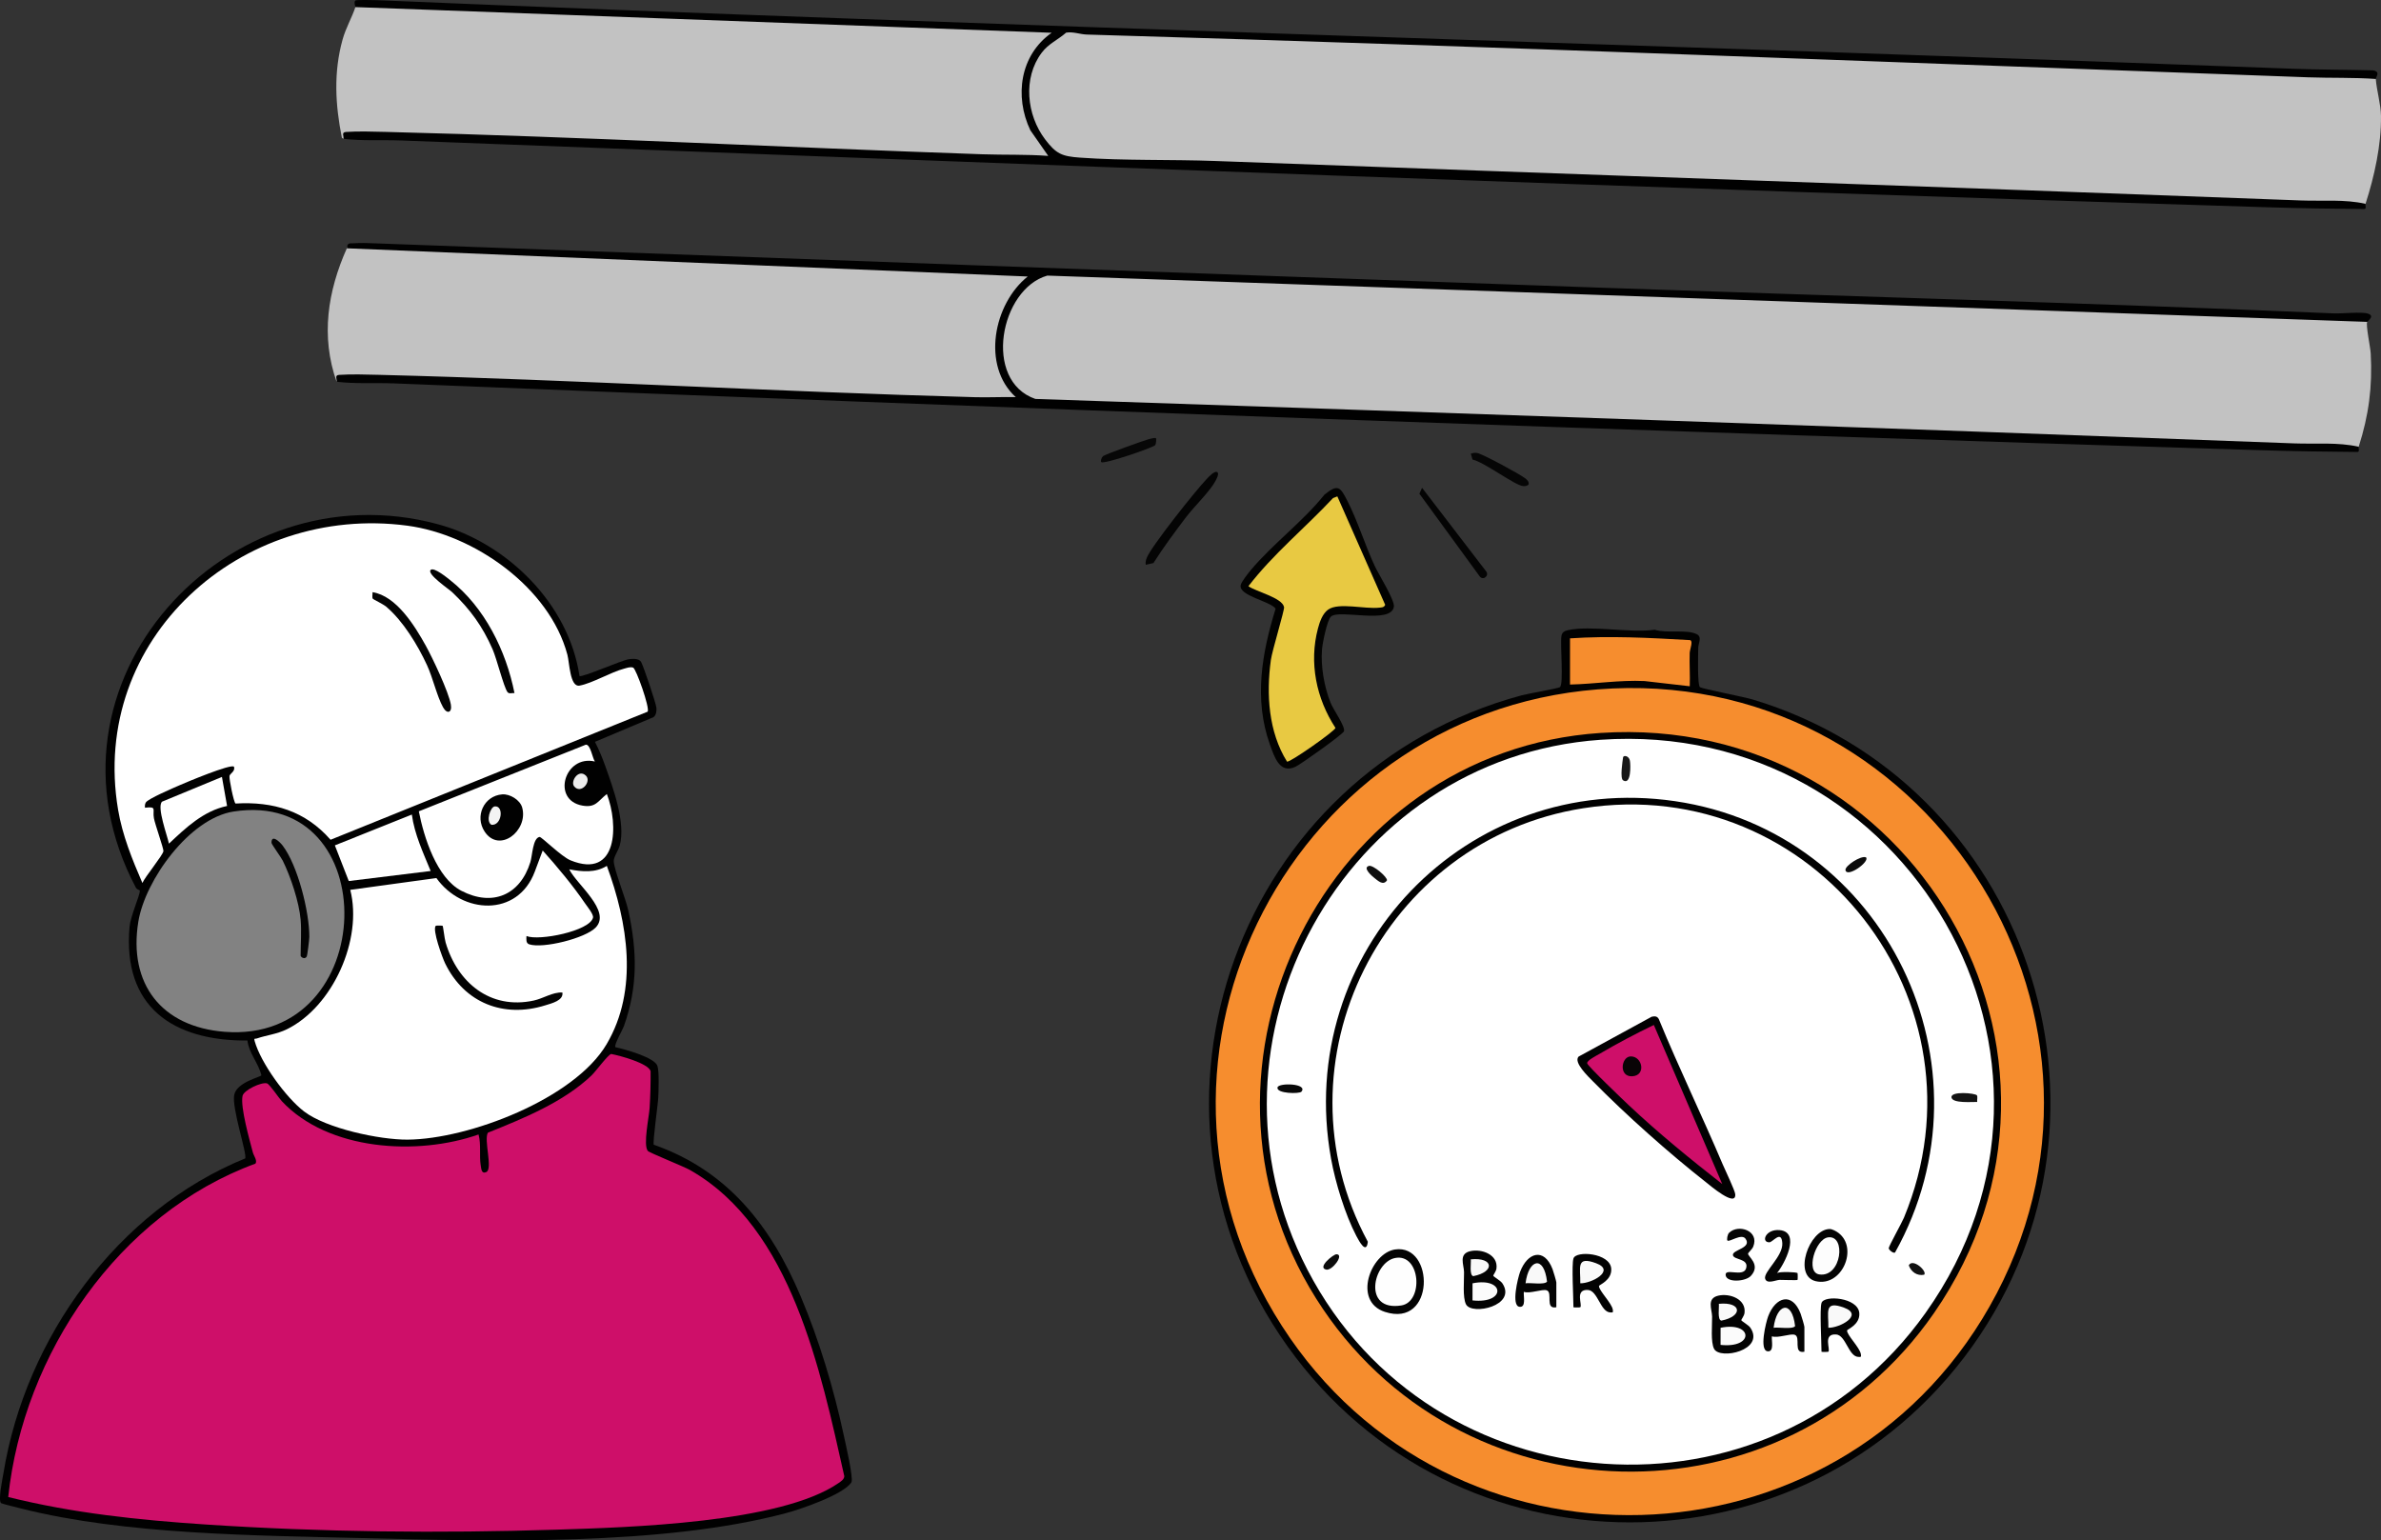 <?xml version="1.0" encoding="UTF-8"?>
<svg id="Layer_1" data-name="Layer 1" xmlns="http://www.w3.org/2000/svg" viewBox="0 0 2783.57 1800.85">
  <rect x="0" y="0" width="2783.57" height="1800.85" fill="#333333" stroke="none"/>
  <defs>
    <style>
      .cls-1 {
        fill: #070707;
      }

      .cls-2 {
        fill: #111;
      }

      .cls-3 {
        fill: #050505;
      }

      .cls-4 {
        fill: #010101;
      }

      .cls-5 {
        fill: #ce0f69;
      }

      .cls-6 {
        fill: #828282;
      }

      .cls-7 {
        fill: #f68d2e;
      }

      .cls-8 {
        fill: #030303;
      }

      .cls-9 {
        fill: #171717;
      }

      .cls-10 {
        fill: #060606;
      }

      .cls-11 {
        fill: #020202;
      }

      .cls-12 {
        fill: #020102;
      }

      .cls-13 {
        fill: #0b0b0b;
      }

      .cls-14 {
        fill: #fff;
      }

      .cls-15 {
        fill: #f9f9f9;
      }

      .cls-16 {
        fill: #040404;
      }

      .cls-17 {
        fill: #080808;
      }

      .cls-18 {
        fill: #fefefe;
      }

      .cls-19 {
        fill: #0c0c0c;
      }

      .cls-20 {
        fill: #020201;
      }

      .cls-21 {
        fill: #131313;
      }

      .cls-22 {
        fill: #f3f3f3;
      }

      .cls-23 {
        fill: #fbfbfb;
      }

      .cls-24 {
        fill: #c2c2c2;
      }

      .cls-25 {
        fill: #090406;
      }

      .cls-26 {
        fill: #ededed;
      }

      .cls-27 {
        fill: #e8c942;
      }

      .cls-28 {
        fill: #0f0f0f;
      }

      .cls-29 {
        fill: #fdfdfd;
      }
    </style>
  </defs>
  <path class="cls-24" d="M2767.48,376.3c-1.95,3.28,3.69,29.7,4.08,36.92,2.13,38.86-2.31,72.41-14.08,109.08-9.13,2.33-19.14,2.5-30.03.5-502.5-16.98-1012.19-34.53-1517.63-52.5-7.22-.26-20.52-11.15-25.36-16.69-33.72-38.61-10.88-122.52,40.38-135.35l1540.28,53.96,2.37,4.09Z"/>
  <path class="cls-24" d="M2777.48,92.3c.96,13.18,5.9,29.78,6.08,43.09.44,34.02-7.74,70.96-18.08,102.91-1.94,1.57-4.12,2.56-6.57,2.43-500.74-19.31-1000.71-36.88-1499.91-52.71-42.67-.06-66.86-58.87-57.82-99.18,6.27-27.93,22.24-40.18,43.64-54.24,508.32,17.04,1017.5,35.27,1527.53,54.71l5.12,3Z"/>
  <path class="cls-24" d="M415.48,8.3l2.06-3.93,809.6,29.86c6.45,3.75,4.42,9.22-6.08,16.39-36.3,39.05-25.73,90.49,6.08,127.08.24,5.71.23,8.62-6.73,8.22-271.25-10.58-542.32-19.85-813.21-27.79-1.47,1.41-3.37,2.8-5.72,4.18l-1.77-1.17c-7.77-38.62-9.85-76.5.77-114.83,3.8-13.72,10.89-25.55,15-38Z"/>
  <path class="cls-24" d="M405.48,290.3l.71-1.87c264.1,8.46,528.42,18.71,792.95,30.75,3.49,2.18,5.94,3.77,3.74,7.68-35.98,31.88-50.29,93.66-15.77,131.49.87,2.26,2.51,6.72,1.87,7.5-3.29,4.01-39.55,2.83-48.67,2.53-247.1-10.33-493.29-19.13-738.57-26.38-2.73.3-5.48,1.73-8.26,4.3-18.64-53.16-10.41-105.77,12-156Z"/>
  <path class="cls-4" d="M677.49,790.3c2.51,2.24,49.07-18.32,57.5-19.57,4.31-.64,12.04-1.15,14.47,3.1,2.81,4.92,17.5,48.51,17.95,53.7.33,3.73-.26,8.49-3.36,10.87l-68.51,28.88c4.56,8.93,8.62,18.55,11.97,27.98,9.2,25.89,24.19,66.57,17.05,93.12-1.65,6.12-7.22,13.19-7.02,18.72.36,9.6,13.87,43.15,16.95,57.18,10.39,47.25,11.38,88.73-4.98,135.06-1.62,4.59-12.07,22.61-10.05,24.94,10.63,2.26,45.86,11.93,49.12,21.9,2.23,6.81,1.32,28.8.96,37.2-.33,7.71-6.7,52.6-5.22,54.93,87.01,30.44,137.41,95.85,172.08,178.05,21.51,51,38.5,107.75,50.09,161.91,1.85,8.66,11.59,50.34,8.84,54.72-8.96,14.23-59.3,31.46-76.21,35.96-144.62,38.49-344.45,33.01-494.57,29.27-125.37-3.12-278.2-3.98-399.49-34.51-3.67-.92-22.66-5.63-23.67-6.32-3.99-2.75,1.67-29.12,2.71-35.46,25.9-157.95,132.96-306.52,282.5-367.62,2.79-4.45-16.13-59.6-12.71-74.6,3.4-14.9,31.37-20.62,31.7-22.6-3.48-14.37-14.55-25.74-16.33-40.62-87.25.58-146.19-39.5-137.77-133.17,1.08-12.06,12.05-36.62,12.08-41.93,0-1.04-3.36-1.07-4.7-3.6-126.51-239.16,106.91-491.37,353.01-424.93,80.82,21.82,153.21,93.21,165.58,177.43Z"/>
  <path class="cls-4" d="M2767.48,376.3l-1543.1-54.1c-55.25,15.69-75.68,122.9-13.99,144.19,491.28,16.57,981.41,33.41,1472.01,51.99,25.03.95,50.4-1.62,75.08,3.92-.52,1.63,1.38,5.5-1.13,6.08-37.44-.27-74.59-.85-111.95-2-727.03-22.37-1457.49-48.88-2183.84-78.16-22.38-.9-44.76.74-67.08-1.92.85-3.07-2.76-7.63,2.94-8.02,14.23-.97,31.68-.43,46.15-.07,232.39,5.82,465.25,19.86,697.84,26.16,15.66.42,31.44-.46,47.08-.1-40.45-36.84-25.76-109.33,13.99-141l-795.99-32.98c.83-1.85-.43-4.53,3.27-5.7,7.21-.39,14.59-.65,21.81-.38,480.45,17.64,961.34,35.28,1441.84,52.17,285.43,10.03,570.73,17.75,856,30,9.92.43,32.2-2.13,39.76.24,8.62,2.69.16,8.27-.68,9.68Z"/>
  <path class="cls-4" d="M2777.48,92.3c-26.28-1.85-52.77-.97-79.08-1.92-475.88-17.17-951.88-36.11-1428-50-7.66-.22-15.69-3.57-23.99-2.24-9.87,8.69-20.41,12.66-28.58,23.5-22.29,29.57-17.59,72.91,4,101.31,12.86,16.93,19.46,19.79,40.68,21.32,51.38,3.71,106.25,2.02,158.06,3.94,423.17,15.67,846.68,30.14,1269.84,46.16,25.03.95,50.4-1.62,75.08,3.92-.53,1.63,1.38,5.5-1.13,6.08-37.44-.27-74.59-.85-111.95-2-727.11-22.37-1457.33-50.61-2183.84-78.16-22.39-.85-44.75.71-67.08-1.92.85-3.07-2.76-7.63,2.94-8.02,14.23-.97,31.68-.43,46.15-.07,232.47,5.82,465.41,18.13,697.84,26.16,25.66.89,51.45-.04,77.07,1.91l-20.96-30.02c-18.77-39.59-12.18-87.82,24.96-113.95L415.48,8.3c.12-.37-2.25-6.36.19-7.82,1.3-.77,21.02-.43,24.89-.27,745.78,31.36,1493.44,51.84,2239.84,80.16,31.28,1.19,62.77,1.06,94.07,1.92,9.16,1.69,2.84,7.65,3.01,9.99Z"/>
  <path class="cls-4" d="M1832.93,736.75c27.41-5.96,72.29,3.59,101.64-.53,13.6,4.57,36.67-.75,48.89,5.1,6.81,3.26,2,10.45,1.93,15.91-.09,6.98-1.21,43.9,2.01,46.16,2.59,1.82,51.72,11.4,61.62,14.38,319.72,96.25,451.79,482.53,256.91,755.98-195.81,274.75-605.07,274.74-800.88,0-200.15-280.83-55.96-672.25,274.01-760.87,7.16-1.92,42.51-8.08,44.52-9.48,4.84-3.4.11-50.34,1.91-60.09.76-4.11,3.53-5.7,7.45-6.55Z"/>
  <path class="cls-20" d="M1555.98,720.82c-4.59,4.37-9.92,31.32-10.47,38.52-1.54,20.13,2.54,43.22,9.93,62.01,3.29,8.37,17.45,27.83,15.78,33.55-.98,3.37-50.37,38.52-56.65,41.49-18.48,8.74-24.7-11.28-30.01-26.16-18.83-52.74-9.38-106.6,6.73-158.61-6.26-8.9-43.15-14.92-40.86-27.46.71-3.88,9.02-14.27,12.03-17.87,25.3-30.22,60.89-56.65,85.97-88.03,15.9-12.81,18.39-8.96,26.77,7.34,12,23.35,20.61,51.66,31.94,76.06,4.54,9.77,23.48,39.91,22.42,47.54-2.96,21.18-64.16,2.68-73.56,11.63Z"/>
  <path class="cls-16" d="M1423.47,552.31c1.81,1.87-1.39,7.96-2.67,10.32-6.54,12.08-24.86,29.67-34.12,41.88-13.28,17.51-26.43,35.2-38.23,53.77l-8.97,2.01c-.43-2.83.07-5.24,1.08-7.9,5.1-13.45,57.56-79.26,69.88-92.11,1.91-1.99,9.93-11.14,13.01-7.97Z"/>
  <path class="cls-16" d="M1662.51,570.31l74.68,97.39c4.61,5.02-3.65,12.11-7.71,5.59l-70.07-96.06,3.09-6.92Z"/>
  <path class="cls-10" d="M1719.49,530.32c2.82-.62,4.55-1.33,7.56-.69,7.16,1.53,49.73,24.64,56.32,29.78,6.05,4.72,4.95,9.39-2.73,8.9-9.31-.6-45.94-28.41-59.15-31.02l-2-6.97Z"/>
  <path class="cls-1" d="M1351.47,512.31c.55.56.15,6.44-.91,8.07-1.82,2.79-60.18,22.73-63.07,19.91-1.15-1.12.15-5.23,2-6.98,2.09-1.98,47.83-18.37,53.97-20.03,1.91-.52,7.16-1.83,8.01-.97Z"/>
  <path class="cls-5" d="M9.63,1750.16c17.66-167.13,129.02-331.19,289.01-389.76,2.51-3.54-1.98-9.1-3.06-13.2-3.89-14.84-14.68-52.61-12.05-65.86,1.37-6.91,22.17-16.58,28.54-14.77,3.24.92,13.7,16.88,17.36,20.79,54.27,58.01,158.45,64.14,230.03,38.95,3.25,11.94.63,24.84,2.6,36.47.66,3.89.81,9.94,6.4,7.51,8.06-3.5-3.12-37.75,1.93-46.07,41.32-16.58,88.48-35.69,121.11-66.89,5.04-4.82,19.55-24.59,23.02-25.13,10.22,1.92,42.98,10.72,46.07,19.98.13,14.12-.24,29.01-1.13,43.11-.67,10.65-7.71,42.98-2.16,50.2,1.66,2.16,41.66,17.99,49.53,22.47,118.68,67.54,152.53,234.92,180.22,357.77,0,3.86-4.19,6.37-6.91,8.24-67.99,46.79-246.22,51.7-329.63,54.36-136.2,4.34-274.16,2.95-410-6.04-77.56-5.14-155.51-13.25-230.87-32.12Z"/>
  <path class="cls-14" d="M757.17,832l-370.72,149.76c-29.54-33.69-66.91-44.96-111.09-42.34-2.18-1.53-7.61-28.89-7.07-32.23.45-2.82,7.24-5.56,5.18-10.88-3.61-3.53-55.33,18.1-63.34,21.64-6.84,3.02-37.21,15.86-39.7,20.3-1.12,1.99-1.12,3.87-.94,6.05,14.62-1.67,8.45,1.91,10.5,12.51,1.4,7.23,11.34,35.34,11.08,38.19-.4,4.49-21.66,30.29-24.6,37.3-11.88-27.46-23.41-55.81-28.41-85.57-33.66-200.26,144.32-358,338.16-332.16,78.35,10.44,166.16,72.25,187.11,150.89,2.45,9.18,2.93,38.16,14.19,36.1,15.06-2.76,36.55-15.78,52.32-19.88,3.28-.85,6.92-2.33,10.35-1.17s19.72,47.09,16.98,51.5Z"/>
  <path class="cls-14" d="M615.49,1094.31c-.14,3.82-.86,8.36,3.27,9.71,15.97,5.21,65.61-7.02,77.72-19.72,18.44-19.35-22.53-50.53-31-67.98,14.9,2.86,30.57,4.36,43.97-4.02,24.36,66.1,37.42,144.72-.36,208.61-37.69,63.73-161.19,110.98-232.69,111.43-32.52.2-94.91-13-120.97-32.99-21.19-16.25-50.52-56.6-57.74-82.29-1.08-3.85.42-2.24,2.53-2.97,11.55-4,23.29-4.94,35.23-10.82,53.7-26.46,88.79-105.14,74.02-162.94l100.71-13.8c30,42.15,94.88,46.14,115.02-7.5l9.26-24.7c17.28,19.29,35.2,40.74,49.81,62.2,2.51,3.68,9.97,12.58,9,16.37-3.98,15.58-63.07,27.4-77.77,21.42Z"/>
  <path class="cls-6" d="M272.96,948.78c176.9-27.52,172.18,271.8-10.45,257.49-73.35-5.75-112.66-55.72-100.79-128.73,7.91-48.65,59.87-120.77,111.24-128.76Z"/>
  <path class="cls-14" d="M695.48,890.28c-35.33-8.28-51.21,45.13-14.53,51.56,15.63,2.74,17.95-5.35,28.51-13.54,13.75,35.55,13.09,100.15-42.49,77.51-10.7-4.36-33.95-27.73-36.2-27.35-7.93,1.33-8.36,21.74-10.73,29.4-11.99,38.65-44.37,52.4-80.67,33.55-28.86-14.99-43.89-62.86-49.74-92.91l195.26-77.91c5.51-.31,7.61,15.45,10.59,19.7Z"/>
  <path class="cls-14" d="M481.47,952.3c3.16,23.26,13.26,44.59,22.01,65.98l-95.74,11.75-16.26-41.71,89.99-36.03Z"/>
  <path class="cls-14" d="M265.46,942.26c-27.57,5.76-48.32,25.57-67.96,44.04-1.79-9.07-14.46-42.81-8.07-49.06l70.03-28.94,6,33.96Z"/>
  <path class="cls-26" d="M684.98,906.82c6.94,6.78-5.74,22.18-13.73,12.58-4.78-5.75,5.1-21.01,13.73-12.58Z"/>
  <path class="cls-7" d="M1885.07,804.89c377.62-16.85,628.41,392.77,440.76,722.76-178.95,314.68-631.33,327.21-827.18,22.49-202.35-314.85,15.15-728.68,386.42-745.24Z"/>
  <path class="cls-7" d="M1835.48,746.3c46.55-3.13,92.56-.66,139.06,1.99,6.02-.66,1,10.68.85,14.93-.45,12.98.52,26.11.06,39.08l-52.9-6.08c-29.21-1.37-57.97,3.43-87.08,4.08v-54Z"/>
  <path class="cls-27" d="M1563.45,580.31l55.94,126.79c-1.36,3.19-3.99,2.98-6.81,3.31-16.96,1.95-47.55-6.4-59.79,2.21-6.66,4.69-9.93,14.32-11.98,22.02-10.67,40.09-1.98,82.03,20.46,116.38-.59,3.58-52.42,40.07-56.6,39.45-21.77-34.87-24.38-78.87-18.92-118.89,1.5-10.99,16.06-58.4,15.42-61.78-2.08-11.05-32.8-18.09-41.68-24.47,28.99-37.72,66.48-68.3,98.95-103.05l5-1.97Z"/>
  <path class="cls-8" d="M601.47,810.29c-2.61-.32-6.44,1.28-8.2-1.19-4.51-6.34-12.51-38.93-17.45-50.15-11.82-26.91-26.13-46.62-47.29-66.71-3.59-3.41-29.95-21.2-25.04-25.94,3.76-3.63,19.54,9.37,22.93,12.05,40.25,31.8,65.11,82.16,75.05,131.93Z"/>
  <path class="cls-16" d="M435.83,699.97c-1.12-1.88-.06-5.3-.34-7.66,27.9,4.34,49.49,39.45,62.33,62.65,7.96,14.39,26.72,53.97,29.28,68.82,1.61,9.35-4.41,11.64-9.16,3.06-7.12-12.86-11.93-34.53-18.75-49.25-10.82-23.39-27.9-51.58-47.69-68.31-3.71-3.14-15.21-8.52-15.68-9.3Z"/>
  <path class="cls-8" d="M517.43,1082.33c.71.69,2.19,14.93,3.53,19.5,13.83,47.03,52.26,78.87,102.97,67.92,11.4-2.46,21.9-9.94,33.54-9.44,1.57,9.41-12.55,12.69-19.97,15.01-48.73,15.24-94.54-2.73-117.08-48.96-3.2-6.56-15.42-39.77-10.93-44.07.29-.27,7.65-.24,7.93.03Z"/>
  <path class="cls-8" d="M351.48,1075.3c-1.84-20.89-11.6-50.2-20.91-69.09-2.03-4.11-13.15-19.18-13.17-20.89-.09-10.58,9.84-.93,12.94,3.12,17.8,23.16,31.44,77.91,31.29,106.9-.02,3.16-2.28,21.73-3.09,23.03-2.44,3.93-7.07.33-7.07-1.07,0-13.35,1.14-29.05,0-42Z"/>
  <path class="cls-4" d="M587.07,928.7c9.01-.72,21.01,6.46,23.45,15.55,7.29,27.05-26.91,53.79-43.95,27.96-11.81-17.91-.88-41.79,20.49-43.5Z"/>
  <path class="cls-4" d="M1871.07,856.89c363.73-24.09,598.58,376.42,390.04,678.04-176.36,255.08-557.58,245.03-722.46-16.8-171.49-272.32,11.39-639.98,332.42-661.24Z"/>
  <path class="cls-22" d="M578.44,942.75c11.07-.93,8.22,22.74-3.89,21.53-7.04-3.93-1.23-21.1,3.89-21.53Z"/>
  <path class="cls-14" d="M1871.07,864.89c359.27-25.1,590.26,374.35,380.04,670.04-183.09,257.52-577.48,229.49-722.67-50.59-138.72-267.61,42.15-598.45,342.63-619.45Z"/>
  <path class="cls-4" d="M2215.45,1464.3c-1.82,1.41-7.2-2.9-7.39-4.97s15.31-29.73,17.77-35.67c104.38-252.04-105.44-520.82-374.77-478.77-234.28,36.57-365.25,297.25-251.96,506.84-1.7,15.15-10.11-.41-13.38-6.66-13.17-25.16-24.55-62.39-29.61-90.39-43.7-241.71,158.35-453.7,402.04-418.04,246.79,36.12,378.51,310.37,257.3,527.66Z"/>
  <path class="cls-12" d="M1930.97,1188.64c3.66-.73,6.48-.77,8.33,2.85,23.47,57.06,50.46,112.68,74.54,169.45,2.77,6.53,14.46,30.86,14.79,35.22,1.23,16.14-30.08-10.77-34.09-13.92-43.29-33.99-93.54-78.66-132.11-117.89-5.57-5.67-23.18-22.29-16.96-29.08l85.5-46.64Z"/>
  <path class="cls-8" d="M1630.99,1460.74c46.15-6.75,47.06,92.19-11.95,72.99-37.89-12.33-16.7-68.8,11.95-72.99Z"/>
  <path class="cls-8" d="M2008.91,1514.73c13.41-3.04,32.76,4.1,30.55,20.4-.44,3.23-3.8,7.54-3.74,8.21.11,1.27,8.44,5.62,10.69,9.03,17.23,26.2-35.72,37.81-42.53,24.54-4.11-8-2.15-27.92-2.3-37.69-.14-8.69-6.7-21.3,7.34-24.49Z"/>
  <path class="cls-8" d="M1718.91,1462.73c13.41-3.04,32.76,4.1,30.55,20.4-.44,3.23-3.8,7.54-3.74,8.21.11,1.27,8.44,5.62,10.69,9.03,17.23,26.2-35.72,37.81-42.53,24.54-4.11-8-2.15-27.92-2.3-37.69-.14-8.69-6.7-21.3,7.34-24.49Z"/>
  <path class="cls-11" d="M2129.48,1523.3c2.91-9.6,42.97-6.51,44.19,11.98.89,13.54-14.24,18.84-14.32,20.13-.33,5.42,15.05,20.04,16.16,27.88.48,3.38,0,3.19-3.06,3.06-11.39-.49-14.54-25.5-25.93-26.24-15.89-1.04-6.23,17.53-9.05,20.2-.29.28-7.99.39-7.99,0,0-11.3-2.27-49.51,0-57Z"/>
  <path class="cls-11" d="M1839.48,1471.3c2.91-9.6,42.97-6.51,44.19,11.98.89,13.54-14.24,18.84-14.32,20.13-.33,5.42,15.05,20.04,16.16,27.88.48,3.38,0,3.19-3.06,3.06-11.39-.49-14.54-25.5-25.93-26.24-15.89-1.04-6.23,17.53-9.05,20.2-.29.28-7.99.39-7.99,0,0-11.3-2.27-49.51,0-57Z"/>
  <path class="cls-8" d="M1819.48,1528.3c-13.83,2.74-3.69-17.31-11.3-19.8-5.33-1.75-19.54,4.27-26.71,1.79-.63,4.95,3.02,18.4-5.04,17.49-10.01-1.13-1.89-33.97.68-40.85,8.45-22.6,28.05-28.96,37.93-3.19.89,2.33,4.44,14.22,4.44,15.56v29Z"/>
  <path class="cls-8" d="M2109.48,1580.3c-13.83,2.74-3.69-17.31-11.3-19.8-5.33-1.75-19.54,4.27-26.71,1.79-.63,4.95,3.02,18.4-5.04,17.49-10.01-1.13-1.89-33.97.68-40.85,8.45-22.6,28.05-28.96,37.93-3.19.89,2.33,4.44,14.22,4.44,15.56v29Z"/>
  <path class="cls-16" d="M2138.83,1436.82c3.1-.09,8.05,2.72,10.54,4.61,23.47,17.84,4.01,63.39-26.47,56.44-27.02-6.16-8.05-60.33,15.93-61.05Z"/>
  <path class="cls-16" d="M2077.48,1488.28c3.49-1.86,22.77-1.13,23.97.08.28.28.32,7.64.04,7.93-.72.76-17.23-.11-20.99.02-4.59.17-14.72,5.29-16.87-1.25-2.58-7.83,21.07-26.2,20.02-41.79-1.06-15.75-11.1-.93-15.14-.9-10.11.08-4.45-15.73,12.01-14.25,25.06,2.25,5.75,39.67-3.03,50.15Z"/>
  <path class="cls-3" d="M2046.85,1491.68c-6.11,6.54-27.62,8.14-29.36-.41-1.98-9.72,20.37,2.42,23.78-8.3,3.79-11.92-14.57-9.73-15.36-15.63-.84-6.31,22.67-8.13,14.72-19.17-4.71-6.54-18.95,4.42-21.13,2.12-.96-1-.03-7.11,1.94-9.04,10.9-10.65,35.71-2.36,28.22,16.16-1.37,3.39-5.78,6.83-6.03,8.17-.61,3.28,15.48,12.98,3.22,26.1Z"/>
  <path class="cls-21" d="M2311.18,1280.6c1.07,1.81-.02,5.36.31,7.69-5.76-.14-28.43,1.86-30-5.02-1.86-8.09,28.12-5.33,29.7-2.68Z"/>
  <path class="cls-9" d="M1897.51,912.29c-3.73-2.37-.72-21.79-.02-26.82.4-2.88,6.92-2.05,7.99,3.83.98,5.41,1.48,29-7.97,22.99Z"/>
  <path class="cls-28" d="M1600.52,1012.3c4.84-1.22,21.75,13.22,20.95,16.97-4.53,6.51-10.52.38-14.93-3.03-2.39-1.85-14.14-11.9-6.02-13.94Z"/>
  <path class="cls-17" d="M1521.48,1276.28c-2.23,2.74-29.54,2.37-27.99-4.95,1.22-5.76,35.91-4.79,27.99,4.95Z"/>
  <path class="cls-19" d="M2181.47,1002.31c4.98,4.93-22.15,24.38-23.98,14.96-.94-4.85,18.02-17.44,23.98-14.96Z"/>
  <path class="cls-13" d="M1562.49,1466.35c9.36.19-4.89,19.36-11.97,17.96-11.15-2.21,8.18-18.03,11.97-17.96Z"/>
  <path class="cls-2" d="M2249.47,1490.29c-8.25,1.65-15.13-3.25-17.98-10.96,4.66-8.96,22.05,7.11,17.98,10.96Z"/>
  <path class="cls-5" d="M1933.46,1198.3l80,186c-36.92-28.83-74.86-59.79-109.03-91.95-6.18-5.82-48.11-45.79-48.87-49.17s11.3-9.29,14.58-11.22c20.35-11.99,42.02-23.41,63.32-33.66Z"/>
  <path class="cls-18" d="M1630.96,1470.73c29.8-5.82,33.63,51.19,7.41,55.45-45.91,7.46-33.18-50.42-7.41-55.45Z"/>
  <path class="cls-23" d="M2011.47,1572.31l.03-19.99c37.75-7.61,39.71,24.28-.03,19.99Z"/>
  <path class="cls-15" d="M2009.47,1524.29c26.94-2.64,28.5,14.63,2.94,19.64-4.91-.84-2.42-15.72-2.94-19.64Z"/>
  <path class="cls-23" d="M1721.47,1520.31l.03-19.99c37.75-7.61,39.71,24.28-.03,19.99Z"/>
  <path class="cls-15" d="M1719.47,1472.29c26.94-2.64,28.5,14.63,2.94,19.64-4.91-.84-2.42-15.72-2.94-19.64Z"/>
  <path class="cls-15" d="M2137.49,1552.29c.37-18.21-5.53-32.33,18.46-23.46,23.37,8.64-5.69,23.87-18.46,23.46Z"/>
  <path class="cls-15" d="M1847.49,1500.29c.37-18.21-5.53-32.33,18.46-23.46,23.37,8.64-5.69,23.87-18.46,23.46Z"/>
  <path class="cls-15" d="M1783.49,1500.29c3.44-28.14,21.48-33.42,25.12-1.93-3.04,4.09-19.59,1.02-25.12,1.93Z"/>
  <path class="cls-15" d="M2073.49,1552.29c3.44-28.14,21.48-33.42,25.12-1.93-3.04,4.09-19.59,1.02-25.12,1.93Z"/>
  <path class="cls-29" d="M2136.93,1446.62c21.69-3.42,16.16,47.08-10,43.31-16.47-2.38-4.65-41,10-43.31Z"/>
  <path class="cls-25" d="M1906.47,1235.03c13.79-.1,18.17,22.29,1.86,23.24s-13.1-23.16-1.86-23.24Z"/>
</svg>